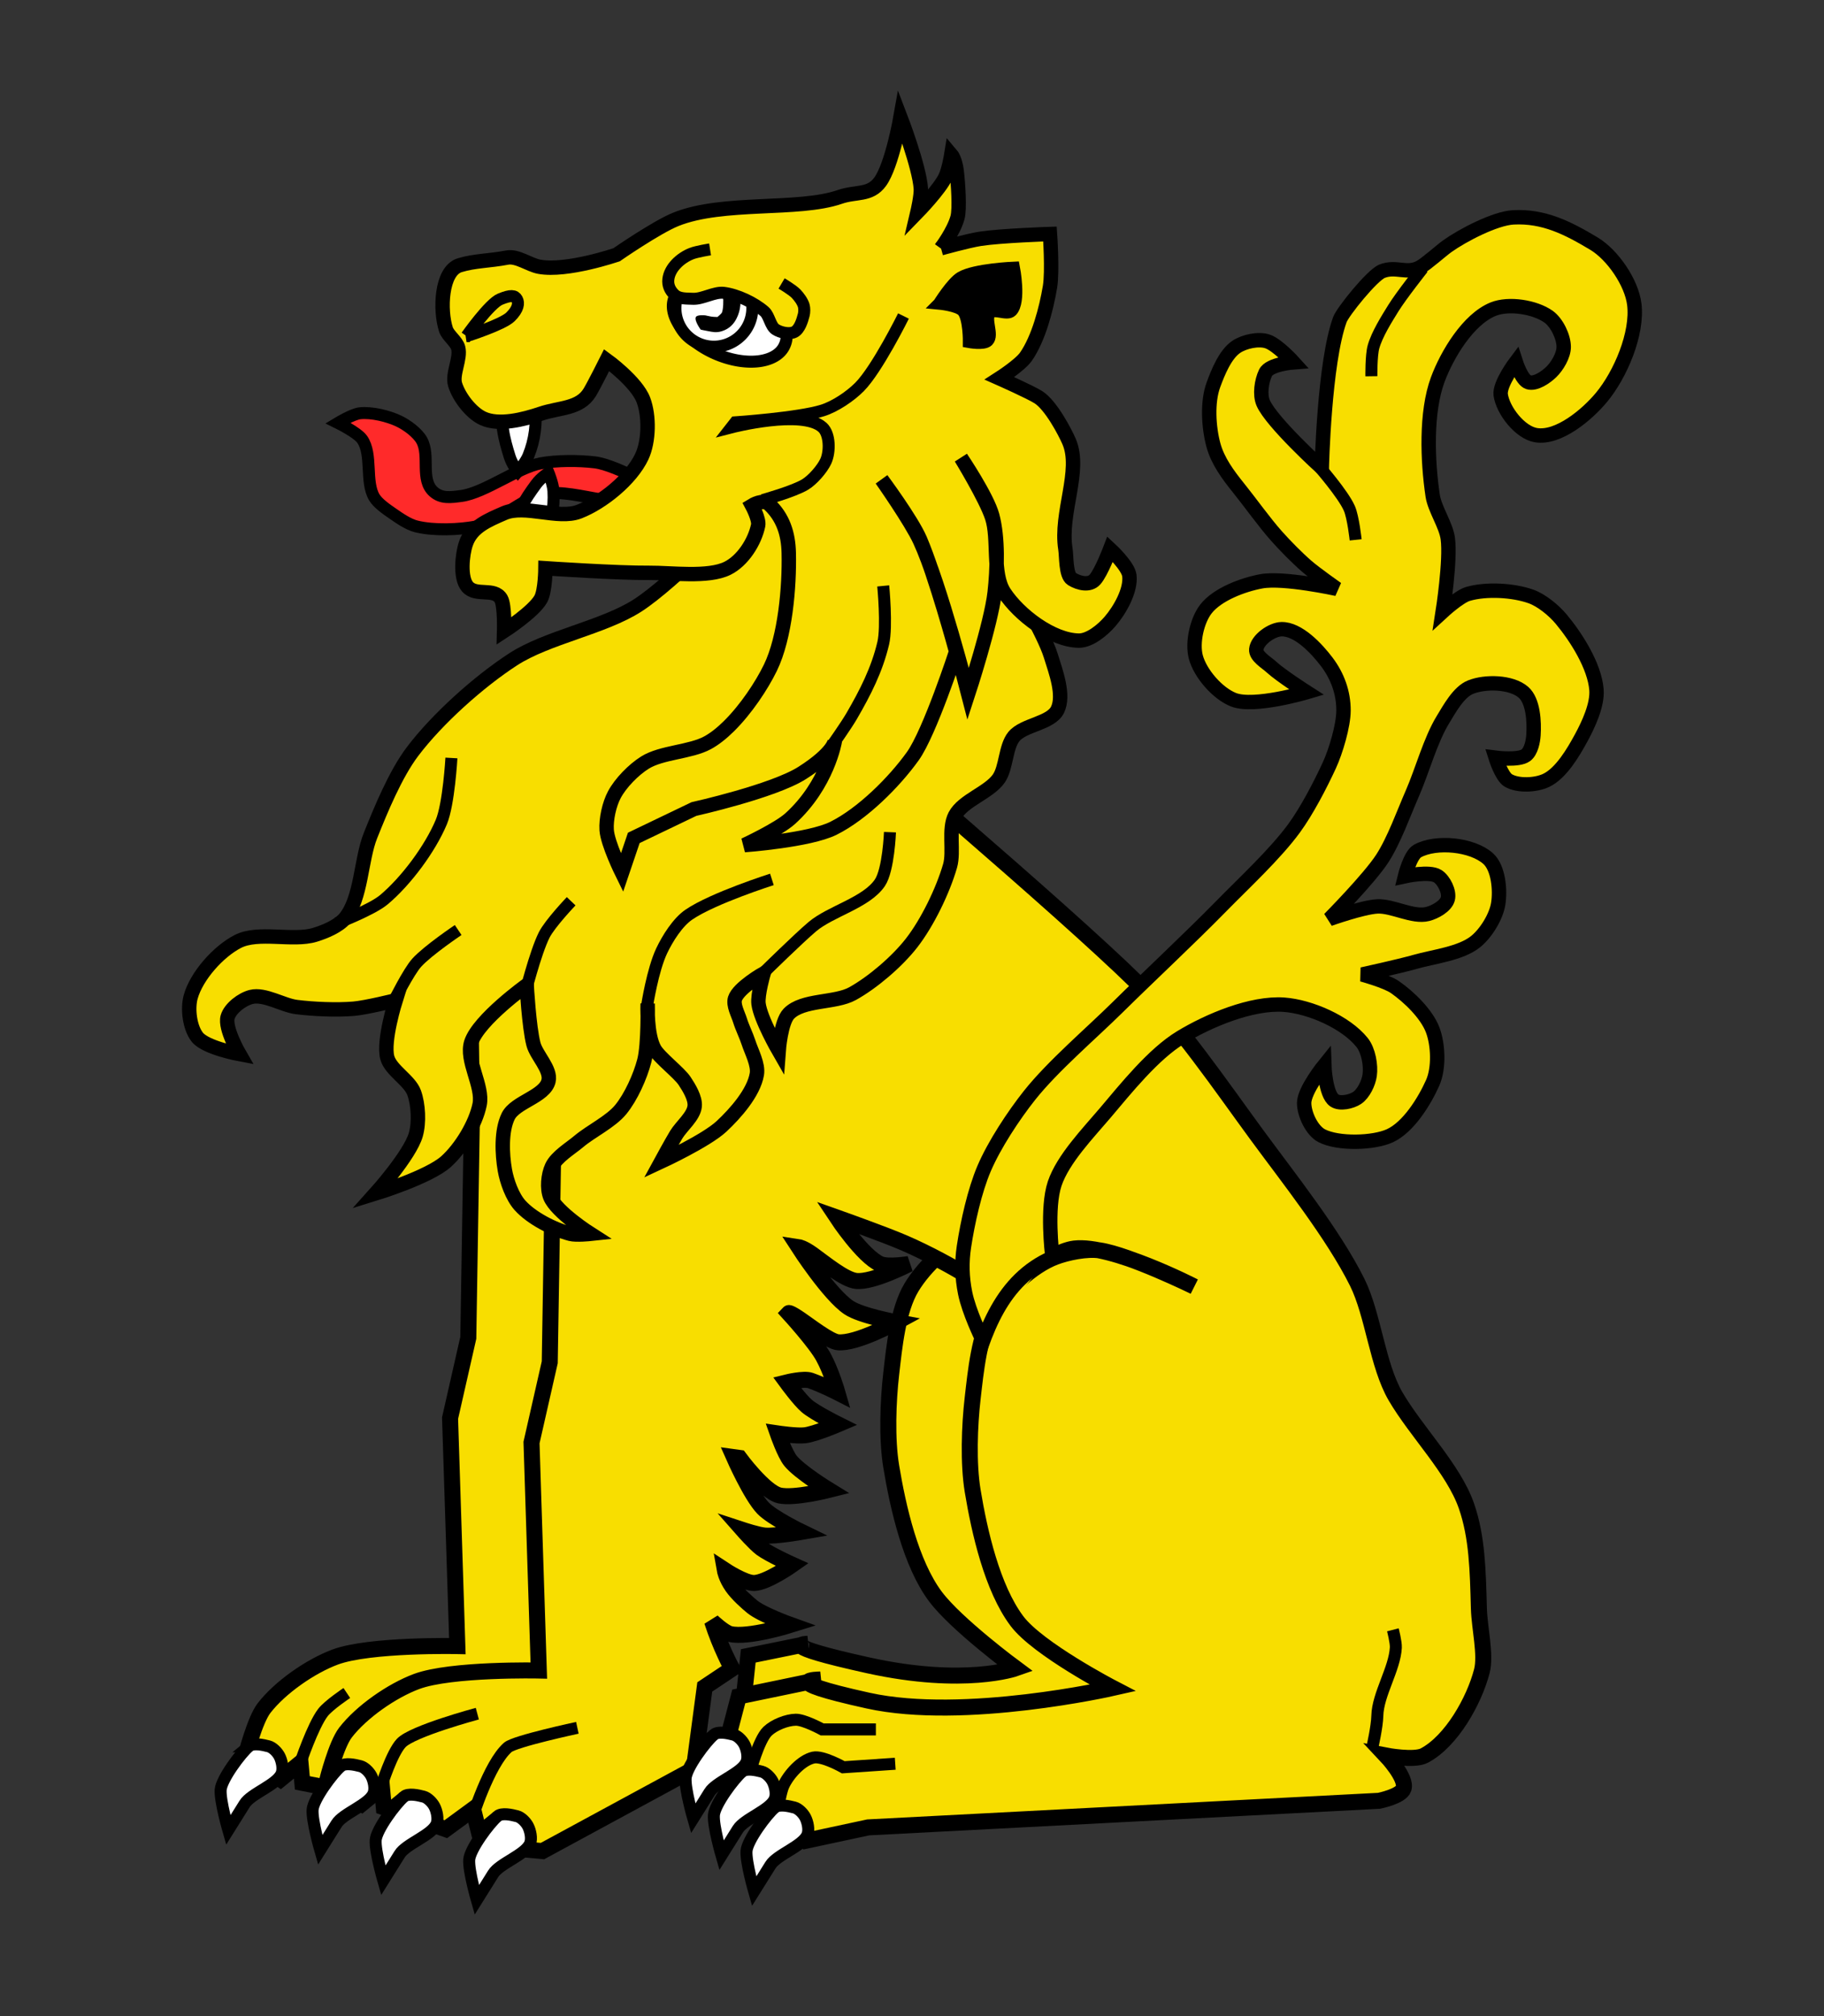 <?xml version="1.0" encoding="UTF-8" standalone="no"?>
<svg xmlns="http://www.w3.org/2000/svg" xmlns:svg="http://www.w3.org/2000/svg" width="380" height="420" version="1.0">
  <rect width="100%" height="100%" fill="#333333" stroke="none"/>
  <defs/>
  <g/>
  <g style="opacity:1">
    <g transform="translate(-42.387 -14.975)">
      <g>
        <path d="M204.297 170.519s42.361 28.714 57.93 44.01c8.633 8.482 17.814 21.926 24.97 31.687 6.61 9.017 16 20.794 20.975 30.807 3.346 6.736 4.2 17.268 7.99 23.765 4.293 7.358 12.09 15.11 14.76 22.812 2.25 6.488 2.38 13.387 2.598 21.362.111 4.062 1.494 9.652.621 13.04-1.595 6.187-6.338 14.617-11.986 17.604-2.119 1.121-7.99 0-7.99 0l-.999 4.401-101.115 5.933-15.073-13.716 1.299-12.291 12.35-2.52s-7.29.098 12.686 4.499c19.976 4.401 30.667.613 30.667.613s-12.304-9.091-16.689-14.922c-5.165-6.869-7.828-18.64-9.231-27.119-.949-5.731-.667-13.594 0-19.364.635-5.489 1.366-13.192 4.204-17.933 2.667-4.455 8.127-9.608 12.984-11.443 2.523-.953 6.598-1.779 9.265-1.377 6.201.935 19.7 7.539 19.7 7.539s-17.166-8.853-24.97-7.922c-5.566.664-11.961 6.419-11.961 6.419s-15.855-12.275-26.272-16.795c-4.114-1.785-18.003-2.018-18.003-2.018s5.356 8.098 8.989 9.682c1.648.719 5.993 0 5.993 0s-7.547 3.903-10.987 3.521c-2.412-.268-6.451-3.609-9.093-5.519-1.897-1.372-2.892-1.522-2.892-1.522s6.369 9.87 10.454 12.595c2.579 1.721 9.879 3.04 9.879 3.04s-8.321 4.572-12.158 4.179c-1.709-.175-5.766-3.332-7.833-4.749-2.239-1.534-2.425-1.33-2.425-1.33s5.544 6.058 7.219 9.119c1.679 3.067 2.925 7.395 2.925 7.395s-3.075-1.57-5.584-2.455c-1.401-.494-4.939.38-4.939.38s2.695 3.689 4.179 4.939c1.719 1.448 6.459 3.799 6.459 3.799-10.712-29.459-11.938-17.917-6.839 2.28.419 1.661-5.699-.38-5.699-.38s1.476 4.23 2.66 5.699c1.888 2.343 7.979 6.079 7.979 6.079s-7.239 1.828-10.258 1.14c-3.145-.716-8.369-7.823-8.369-7.823l-1.13-.155s3.526 7.994 6.079 10.638c1.955 2.025 7.979 4.939 7.979 4.939s-5.314.926-7.599.76c-1.406-.102-4.559-1.14-4.559-1.14s2.503 2.842 3.799 3.799c1.764 1.303 6.459 3.42 6.459 3.42s-5.328 3.757-7.979 3.799c-1.99.032-6.079-2.66-6.079-2.66s.274 1.573 1.564 3.417c1.092 1.562 3.124 3.354 4.136 4.181 2.052 1.679 7.979 3.799 7.979 3.799s-8.834 2.768-12.538 1.9c-1.355-.317-3.799-2.66-3.799-2.66 1.726 5.422 4.179 9.879 4.179 9.879l-5.699 3.799 4.508 23.037-29.723 12.113-12.538-1.14-3.712-2.615-10.457 1.234-8.16-1.614-.38-4.179-4.179 3.419-7.219-4.939s1.859-7.366 3.799-9.879c3.345-4.331 9.689-8.731 14.818-10.638 7.187-2.672 25.456-2.28 25.456-2.28l-1.52-47.493 3.799-16.718.76-46.733-.76-54.712 64.349-21.717z" style="fill:#f8de00;fill-opacity:1;fill-rule:evenodd;stroke:#000000;stroke-width:3.335;stroke-linecap:butt;stroke-linejoin:miter;stroke-miterlimit:4;stroke-dasharray:none;stroke-opacity:1"/>
        <path d="M218.721 166.276s44.907 38.048 60.475 53.343c8.633 8.482 17.814 21.926 24.97 31.687 6.61 9.017 16 20.794 20.975 30.807 3.346 6.736 4.2 17.268 7.99 23.765 4.293 7.358 12.09 15.11 14.76 22.812 2.25 6.488 2.38 13.387 2.598 21.362.111 4.062 1.494 9.652.621 13.04-1.595 6.187-6.338 14.617-11.986 17.604-2.119 1.121-7.99 0-7.99 0s4.374 4.638 3.666 6.863c-.521 1.637-5.121 2.561-5.121 2.561l-106.414 5.54-12.919 2.768-17.045-18.611 2.996-11.443 16.979-3.521s-9.988 0 9.988 4.401c19.976 4.401 50.938-2.641 50.938-2.641s-15.558-8.09-19.943-13.921c-5.165-6.869-7.828-18.64-9.231-27.119-.949-5.731-.667-13.594 0-19.364.635-5.489 1.366-13.192 4.204-17.933 2.667-4.455 8.127-9.608 12.984-11.443 2.523-.953 6.598-1.779 9.265-1.377 6.201.935 19.7 7.539 19.7 7.539s-17.166-8.853-24.97-7.922c-5.566.664-15.981 9.682-15.981 9.682s-9.067-6.336-19.484-10.856c-4.114-1.785-13.983-5.281-13.983-5.281s5.356 8.098 8.989 9.682c1.648.719 5.993 0 5.993 0s-7.547 3.903-10.987 3.521c-2.412-.268-6.451-3.609-9.093-5.519-1.897-1.372-2.892-1.522-2.892-1.522s6.369 9.87 10.454 12.595c2.579 1.721 9.879 3.04 9.879 3.04s-8.321 4.572-12.158 4.179c-1.709-.175-5.766-3.332-7.833-4.749-2.239-1.534-2.425-1.33-2.425-1.33s5.544 6.058 7.219 9.119c1.679 3.067 2.925 7.395 2.925 7.395s-3.075-1.57-5.584-2.455c-1.401-.494-4.939.38-4.939.38s2.695 3.689 4.179 4.939c1.719 1.448 6.459 3.799 6.459 3.799s-4.694 2.004-6.839 2.28c-1.7.218-5.699-.38-5.699-.38s1.476 4.23 2.66 5.699c1.888 2.343 7.979 6.079 7.979 6.079s-7.239 1.828-10.258 1.14c-3.145-.716-8.369-7.823-8.369-7.823l-1.13-.155s3.526 7.994 6.079 10.638c1.955 2.025 7.979 4.939 7.979 4.939s-5.314.926-7.599.76c-1.406-.102-4.559-1.14-4.559-1.14s2.503 2.842 3.799 3.799c1.764 1.303 6.459 3.42 6.459 3.42s-5.328 3.757-7.979 3.799c-1.99.032-6.079-2.66-6.079-2.66s.274 1.573 1.564 3.417c1.092 1.562 3.124 3.354 4.136 4.181 2.052 1.679 7.979 3.799 7.979 3.799s-8.834 2.768-12.538 1.9c-1.355-.317-3.799-2.66-3.799-2.66 1.726 5.422 4.179 9.879 4.179 9.879l-5.699 3.799-2.28 17.097-31.535 17.097-12.538-1.14-1.9-7.599-5.699 4.179-12.918-4.559-.38-4.179-4.179 3.419-7.219-4.939s1.859-7.366 3.799-9.879c3.345-4.331 9.689-8.731 14.818-10.638 7.187-2.672 25.456-2.28 25.456-2.28l-1.52-47.493 3.799-16.718.76-46.733-3.305-64.045 64.349-21.717z" style="opacity:1;fill:#f8de00;fill-opacity:1;fill-rule:evenodd;stroke:#000000;stroke-width:3.335;stroke-linecap:butt;stroke-linejoin:miter;stroke-miterlimit:4;stroke-dasharray:none;stroke-opacity:1"/>
      </g>
      <path d="m228.895 382.401-10.821.734s-4.318-2.449-6.236-2.018c-2.507.563-5.168 3.533-6.236 5.869-.549 1.202-1.1 4.585-1.1 4.585" style="fill:none;fill-rule:evenodd;stroke:#000000;stroke-width:2.5;stroke-linecap:butt;stroke-linejoin:miter;stroke-miterlimit:4;stroke-dasharray:none;stroke-opacity:1"/>
      <path d="M198.633 384.235s1.778-6.821 3.668-8.62c1.377-1.31 3.969-2.352 5.869-2.384 1.758-.03 5.502 2.018 5.502 2.018h11.188" style="fill:none;fill-rule:evenodd;stroke:#000000;stroke-width:2.5;stroke-linecap:butt;stroke-linejoin:miter;stroke-miterlimit:4;stroke-dasharray:none;stroke-opacity:1"/>
      <path d="M104.898 382.391s2.633-7.869 4.758-10.648c1.173-1.535 4.984-4.078 4.984-4.078" style="fill:none;fill-rule:evenodd;stroke:#000000;stroke-width:2.5;stroke-linecap:butt;stroke-linejoin:miter;stroke-miterlimit:4;stroke-dasharray:none;stroke-opacity:1"/>
      <path d="M121.89 386.922s2.084-6.704 4.078-8.836c2.327-2.488 15.859-6.117 15.859-6.117" style="fill:none;fill-rule:evenodd;stroke:#000000;stroke-width:2.5;stroke-linecap:butt;stroke-linejoin:miter;stroke-miterlimit:4;stroke-dasharray:none;stroke-opacity:1"/>
      <path d="M140.695 393.945s3.516-11.481 7.477-14.953c1.463-1.283 14.5-4.078 14.5-4.078" style="fill:none;fill-rule:evenodd;stroke:#000000;stroke-width:2.5;stroke-linecap:butt;stroke-linejoin:miter;stroke-miterlimit:4;stroke-dasharray:none;stroke-opacity:1"/>
      <path d="M94.25 378.766c.911-.761 2.928-.295 4.078 0.0.886.227 1.842 1.228 2.266 2.039.507.972.857 2.606.453 3.625-.943 2.378-6.368 4.161-7.703 6.344-.654 1.069-3.398 5.437-3.398 5.437s-1.752-6.064-1.586-8.383c.158-2.217 4.186-7.637 5.891-9.062z" style="fill:#ffffff;fill-rule:evenodd;stroke:#000000;stroke-width:2.5;stroke-linecap:butt;stroke-linejoin:miter;stroke-miterlimit:4;stroke-dasharray:none;stroke-opacity:1"/>
      <path d="M146.029 393.331c.911-.761 2.928-.295 4.078 0.0.886.227 1.842 1.228 2.266 2.039.507.972.857 2.606.453 3.625-.943 2.378-6.368 4.161-7.703 6.344-.654 1.069-3.398 5.437-3.398 5.437s-1.752-6.064-1.586-8.383c.158-2.217 4.186-7.637 5.891-9.062z" style="opacity:1;fill:#ffffff;fill-rule:evenodd;stroke:#000000;stroke-width:2.5;stroke-linecap:butt;stroke-linejoin:miter;stroke-miterlimit:4;stroke-dasharray:none;stroke-opacity:1"/>
      <path d="M126.545 389.253c.911-.761 2.928-.295 4.078 0.0.886.227 1.842 1.228 2.266 2.039.507.972.857 2.606.453 3.625-.943 2.378-6.368 4.161-7.703 6.344-.654 1.069-3.398 5.437-3.398 5.437s-1.752-6.064-1.586-8.383c.158-2.217 4.186-7.637 5.891-9.062z" style="opacity:1;fill:#ffffff;fill-rule:evenodd;stroke:#000000;stroke-width:2.5;stroke-linecap:butt;stroke-linejoin:miter;stroke-miterlimit:4;stroke-dasharray:none;stroke-opacity:1"/>
      <path d="M113.404 382.909c.911-.761 2.928-.295 4.078 0.0.886.227 1.842 1.228 2.266 2.039.507.972.857 2.606.453 3.625-.943 2.378-6.368 4.161-7.703 6.344-.654 1.069-3.398 5.437-3.398 5.437s-1.752-6.064-1.586-8.383c.158-2.217 4.186-7.637 5.891-9.062z" style="opacity:1;fill:#ffffff;fill-rule:evenodd;stroke:#000000;stroke-width:2.5;stroke-linecap:butt;stroke-linejoin:miter;stroke-miterlimit:4;stroke-dasharray:none;stroke-opacity:1"/>
      <path d="M191.115 376.339c.911-.761 2.928-.295 4.078 0.0.886.227 1.842 1.228 2.266 2.039.507.972.857 2.606.453 3.625-.943 2.378-6.368 4.161-7.703 6.344-.654 1.069-3.398 5.437-3.398 5.437s-1.752-6.064-1.586-8.383c.158-2.217 4.186-7.637 5.891-9.062z" style="opacity:1;fill:#ffffff;fill-rule:evenodd;stroke:#000000;stroke-width:2.5;stroke-linecap:butt;stroke-linejoin:miter;stroke-miterlimit:4;stroke-dasharray:none;stroke-opacity:1"/>
      <path d="M197.006 384.042c.911-.761 2.928-.295 4.078 0.0.886.227 1.842 1.228 2.266 2.039.507.972.857 2.606.453 3.625-.943 2.378-6.368 4.161-7.703 6.344-.654 1.069-3.398 5.437-3.398 5.437s-1.752-6.064-1.586-8.383c.158-2.217 4.186-7.637 5.891-9.062z" style="opacity:1;fill:#ffffff;fill-rule:evenodd;stroke:#000000;stroke-width:2.5;stroke-linecap:butt;stroke-linejoin:miter;stroke-miterlimit:4;stroke-dasharray:none;stroke-opacity:1"/>
      <path d="M203.802 391.519c.911-.761 2.928-.295 4.078 0.0.886.227 1.842 1.228 2.266 2.039.507.972.857 2.606.453 3.625-.943 2.378-6.368 4.161-7.703 6.344-.654 1.069-3.398 5.437-3.398 5.437s-1.752-6.064-1.586-8.383c.158-2.217 4.186-7.637 5.891-9.062z" style="opacity:1;fill:#ffffff;fill-rule:evenodd;stroke:#000000;stroke-width:2.5;stroke-linecap:butt;stroke-linejoin:miter;stroke-miterlimit:4;stroke-dasharray:none;stroke-opacity:1"/>
      <path d="M328.289 379.018s.993-4.317 1.044-6.638c.098-4.407 3.632-9.776 3.853-14.178.056-1.123-.616-3.699-.616-3.699" style="fill:none;fill-rule:evenodd;stroke:#000000;stroke-width:2.5;stroke-linecap:butt;stroke-linejoin:miter;stroke-miterlimit:4;stroke-dasharray:none;stroke-opacity:1"/>
    </g>
    <g transform="translate(-452.266 10.326)">
      <path d="M671.464 251.014s-1.185-9.684.525-14.761c1.73-5.136 6.997-10.565 10.5-14.7 4.319-5.099 10.04-12.279 15.75-15.75 5.789-3.519 14.768-7.311 21.525-6.825 5.41.389 12.892 3.635 16.275 7.875 1.311 1.642 1.869 4.744 1.575 6.825-.227 1.606-1.275 3.827-2.625 4.725-1.187.79-3.541 1.32-4.725.525-1.904-1.278-2.1-7.35-2.1-7.35s-4.205 5.197-4.2 7.875c.005 2.325 1.608 5.759 3.675 6.825 3.385 1.746 10.71 1.583 14.175 0 3.855-1.761 7.201-7.154 8.925-11.025 1.346-3.021 1.17-7.931 0-11.025-1.263-3.34-4.943-6.887-7.875-8.925-1.801-1.252-6.825-2.625-6.825-2.625s7.755-1.693 11.025-2.625c3.832-1.092 9.492-1.707 12.6-4.2 2.149-1.724 4.284-5.155 4.725-7.875.465-2.867.065-7.514-2.1-9.45-3.307-2.956-10.808-3.702-14.7-1.575-1.545.845-2.625 5.25-2.625 5.25s5.108-1.116 6.825 0c1.301.845 2.491 3.224 2.1 4.725-.397 1.524-2.673 2.764-4.2 3.15-3.088.78-7.319-1.748-10.5-1.575-3.09.168-9.975 2.625-9.975 2.625s8.291-8.386 11.025-12.6c2.455-3.783 4.492-9.518 6.3-13.65 1.981-4.529 3.728-11.004 6.3-15.225 1.396-2.29 3.291-5.813 5.775-6.825 3.077-1.253 8.521-1.134 11.025 1.05 2.073 1.808 2.275 6.18 2.1 8.925-.086 1.343-.502 3.388-1.575 4.2-1.513 1.144-6.3.525-6.3.525s1.227 3.903 2.625 4.725c2.036 1.198 5.738 1.008 7.875 0 3.137-1.48 5.695-5.877 7.35-8.925 1.497-2.758 3.397-6.846 3.15-9.975-.389-4.915-4.191-10.914-7.35-14.7-1.514-1.814-4.074-3.933-6.3-4.725-3.713-1.321-9.344-1.634-13.125-.525-1.845.541-5.25 3.675-5.25 3.675s1.667-10.688 1.05-15.225c-.383-2.813-2.731-6.117-3.15-8.925-1.069-7.173-1.469-17.349 1.05-24.15 1.948-5.259 6.351-12.595 11.55-14.7 3.241-1.312 8.706-.461 11.55 1.575 1.718 1.23 3.15 4.187 3.15 6.3 0 1.761-1.352 4.033-2.625 5.25-1.121 1.072-3.242 2.554-4.725 2.1-1.421-.435-2.625-4.2-2.625-4.2s-3.472 4.593-3.15 6.825c.478 3.314 4.047 7.852 7.35 8.4 4.664.773 10.631-4.237 13.65-7.875 3.944-4.753 7.595-13.296 6.825-19.425-.567-4.507-4.506-10.259-8.4-12.6-5.426-3.262-10.46-5.808-16.783-5.473-3.856.204-10.614 3.757-13.758 5.998-1.252.893-4.339 3.657-5.683 4.403-2.754 1.53-5.003-.351-7.926.826-2.066.832-8.186 8.415-8.796 10.104-3.268 9.04-3.753 30.866-3.753 30.866s-10.45-9.503-12.202-13.516c-.766-1.756-.348-4.572.479-6.3.865-1.806 5.817-2.18 5.817-2.18s-3.241-3.584-5.358-4.337c-1.889-.672-4.932 0-6.586 1.133-2.273 1.556-3.773 5.289-4.725 7.875-1.324 3.596-1.007 8.832-.015 12.534.898 3.35 3.088 6.291 5.265 8.991 2.393 2.968 5.341 7.126 7.875 9.975 1.776 1.997 4.281 4.549 6.3 6.3 1.785 1.548 6.3 4.725 6.3 4.725s-11.08-2.434-15.75-1.575c-3.81.701-9.183 2.708-11.55 5.775-1.868 2.421-2.879 7.018-2.1 9.975.91 3.453 4.549 7.626 7.875 8.925 4.277 1.671 15.225-1.575 15.225-1.575s-5.351-3.42-7.35-5.25c-1.071-.98-3.286-2.229-3.15-3.675.189-2.008 3.234-4.15 5.25-4.2 3.496-.086 7.342 4.035 9.45 6.825 2.223 2.942 3.481 6.41 3.473 10.097-.007 3.189-1.614 8.531-2.948 11.428-1.888 4.099-4.687 9.482-7.35 13.125-3.946 5.397-10.547 11.498-15.225 16.275-6.312 6.446-15.106 14.66-21.525 21-5.546 5.478-13.531 12.266-18.375 18.375-3.34 4.212-7.337 10.282-9.45 15.225-1.982 4.636-3.446 11.289-4.2 16.275-.495 3.274-.408 6.428.247 9.673.795 3.936 3.458 9.372 3.458 9.372" style="fill:#f8de00;fill-opacity:1;fill-rule:evenodd;stroke:#000000;stroke-width:3;stroke-linecap:butt;stroke-linejoin:miter;stroke-miterlimit:4;stroke-dasharray:none;stroke-opacity:1"/>
      <path d="M748.677 45.552s-4.488 5.672-6.117 8.302c-1.436 2.317-3.416 5.458-4.151 8.083-.496 1.772-.437 6.117-.437 6.117" style="fill:none;fill-rule:evenodd;stroke:#000000;stroke-width:2.5;stroke-linecap:butt;stroke-linejoin:miter;stroke-miterlimit:4;stroke-dasharray:none;stroke-opacity:1"/>
      <path d="M727.049 86.842s5.038 5.772 6.335 8.739c.804 1.837 1.311 6.554 1.311 6.554" style="fill:none;fill-rule:evenodd;stroke:#000000;stroke-width:2.5;stroke-linecap:butt;stroke-linejoin:miter;stroke-miterlimit:4;stroke-dasharray:none;stroke-opacity:1"/>
    </g>
    <g transform="translate(180.504 .113)">
      <g transform="translate(-176.768 -4.242)">
        <path d="M134.433 106.738s-9.547-5.723-14.256-6.292c-3.346-.404-7.951-.407-11.256.201-4.747.874-11.721 6.154-16.516 6.796-2.257.302-4.146.578-5.77-.831-2.905-2.52-.712-7.533-2.51-10.751-.879-1.574-3.063-3.199-4.824-4.028-2.18-1.026-5.583-1.87-8.04-1.611-1.53.161-4.594 2.014-4.594 2.014s4.057 1.989 5.054 3.424c2.187 3.148.573 8.821 2.527 12.085.77 1.286 2.606 2.522 3.905 3.424 1.334.927 3.187 2.21 4.824 2.618 3.646.909 8.931.71 12.634 0 4.519-.866 9.494-5.905 14.013-6.771 3.434-.658 8.256.587 11.715 1.132 2.532.399 8.04 2.618 8.04 2.618l5.054-4.028z" style="fill:#ff2a2a;fill-opacity:1;fill-rule:evenodd;stroke:#000000;stroke-width:2.5;stroke-linecap:butt;stroke-linejoin:miter;stroke-miterlimit:4;stroke-dasharray:none;stroke-opacity:1"/>
        <path d="M101.329 87.929c.452-1.46.868-.979 2.309-1.489 1.451-.514 1.424-.79 2.578.229 1.047.923 1.337.573 1.502 1.959.424 3.575-.022 7.16-1.39 10.49-.581 1.414-2.172 3.239-2.172 3.239s-1.166-1.378-1.702-3.074c-1.133-3.584-2.237-7.763-1.125-11.354z" style="fill:#ffffff;fill-rule:evenodd;stroke:#000000;stroke-width:2.5;stroke-linecap:butt;stroke-linejoin:miter;stroke-miterlimit:4;stroke-dasharray:none;stroke-opacity:1"/>
        <path d="M103.228 115.386c-.042 1.528.506 1.206 1.707 2.153 1.209.954 1.093 1.206 2.515.614 1.288-.537 1.451-.112 2.052-1.371 1.552-3.248 2.284-6.786 2.061-10.379-.095-1.526-1.013-3.766-1.013-3.766s-1.547.929-2.601 2.362c-2.227 3.029-4.617 6.629-4.72 10.387z" style="opacity:1;fill:#ffffff;fill-rule:evenodd;stroke:#000000;stroke-width:2.5;stroke-linecap:butt;stroke-linejoin:miter;stroke-miterlimit:4;stroke-dasharray:none;stroke-opacity:1"/>
        <g style="opacity:1" transform="translate(-537.301 8.114)">
          <path d="M688.439 102.204s-14.548 15.122-22.05 19.95c-7.119 4.581-18.796 6.596-25.9 11.2-7.172 4.648-15.853 12.427-21 19.25-3.535 4.686-6.571 12.05-8.75 17.5-1.998 4.996-1.865 12.967-5.25 17.15-1.36 1.681-4.232 2.867-6.3 3.5-4.636 1.418-11.793-.826-16.1 1.4-4.037 2.086-8.591 7.169-9.8 11.55-.68 2.463-.202 6.41 1.4 8.4 1.773 2.202 8.75 3.5 8.75 3.5s-3.113-5.368-2.45-7.7c.53-1.862 3.022-3.73 4.9-4.2 2.817-.704 6.568 1.741 9.45 2.1 3.544.442 8.341.65 11.9.35 2.667-.225 8.75-1.75 8.75-1.75s-2.652 8.406-1.75 11.9c.693 2.684 4.661 4.742 5.6 7.35.89 2.472 1.077 6.226.35 8.75-1.234 4.282-8.4 12.25-8.4 12.25s11.099-3.415 14.7-6.65c3.081-2.768 6.182-7.84 7-11.9.774-3.843-2.976-9.226-1.75-12.95 1.556-4.725 11.55-11.9 11.55-11.9s.481 8.667 1.4 12.25c.62 2.418 3.723 5.271 3.15 7.7-.769 3.259-6.922 4.345-8.4 7.35-1.486 3.021-1.274 7.883-.7 11.2.409 2.364 1.55 5.562 3.15 7.35 2.415 2.698 6.999 5.027 10.5 5.95 1.218.321 4.2 0 4.2 0s-7.111-4.534-8.4-7.7c-.714-1.753-.45-4.585.35-6.3.974-2.087 3.841-3.764 5.6-5.25 2.518-2.128 6.663-4.097 8.75-6.65 2.14-2.618 4.049-6.877 4.9-10.15.899-3.461.7-11.9.7-11.9s-.273 6.447 1.434 9.461c1.024 1.809 5.122 4.903 6.266 6.639.934 1.416 2.264 3.562 2.1 5.25-.206 2.116-2.751 4.13-3.85 5.95-.997 1.65-3.15 5.6-3.15 5.6s9.403-4.361 12.6-7.35c2.872-2.685 6.688-6.974 7.35-10.85.347-2.033-1.116-4.687-1.75-6.65-.449-1.392-1.322-3.151-1.75-4.55-.41-1.34-1.478-3.216-1.05-4.55.727-2.267 5.95-5.25 5.95-5.25s-1.279 4.398-1.05 6.3c.383 3.176 4.2 9.8 4.2 9.8s.441-5.974 2.1-7.7c2.899-3.017 9.642-2.167 13.3-4.2 4.231-2.351 9.271-6.685 12.25-10.5 3.323-4.256 6.549-10.913 8.05-16.1.88-3.041-.423-7.698 1.05-10.5 1.664-3.165 7.06-4.763 9.1-7.7 1.591-2.291 1.391-6.585 3.15-8.75 2.021-2.488 7.713-2.71 9.1-5.6 1.465-3.053-.404-7.964-1.4-11.2-1.492-4.847-7.7-15.05-7.7-15.05l-1.75-22.75-11.55-13.65-49.349 13.65 6.3 7.35z" style="opacity:1;fill:#f8de00;fill-opacity:1;fill-rule:evenodd;stroke:#000000;stroke-width:3;stroke-linecap:butt;stroke-linejoin:miter;stroke-miterlimit:4;stroke-dasharray:none;stroke-opacity:1"/>
          <path d="M729.603 47.735s2.645-3.466 3.444-6.413c.487-1.796.136-7.064-.175-9.68-.292-2.451-1.118-3.417-1.118-3.417s-.485 2.997-1.174 4.544c-1.159 2.602-5.882 7.452-5.882 7.452s.808-3.446.706-4.94c-.315-4.613-4.234-14.819-4.234-14.819s-1.755 9.995-4.234 13.407c-2.14 2.947-4.981 1.981-8.423 3.173-8.611 2.982-24.292.71-34.124 4.657-4.05 1.626-12.364 7.384-12.364 7.384s-10.348 3.551-16.105 2.504c-2.115-.385-4.584-2.315-6.695-1.913-3.742.713-6.754.638-9.883 1.594-3.938 1.203-4.154 9.479-2.869 13.39.43 1.311 2.206 2.49 2.551 3.826.575 2.23-1.321 5.452-.638 7.652.807 2.596 3.282 5.85 5.739 7.014 3.371 1.597 8.582.24 12.115-.956 3.878-1.313 8.075-.966 10.202-4.463.858-1.411 3.507-6.695 3.507-6.695s6.212 4.493 7.652 8.289c1.255 3.31 1.185 8.591-.319 11.796-2.216 4.725-8.207 9.588-13.071 11.477-4.37 1.697-11.327-1.558-15.622.319-3.409 1.49-6.786 2.849-7.97 6.376-.766 2.283-1.244 7.094.319 8.927 1.807 2.12 5.621.139 7.014 2.551.789 1.366.638 6.695.638 6.695s6.188-4.019 7.652-6.695c.928-1.697.956-6.376.956-6.376s15.17 1.02 21.679.956c4.504-.044 12.229 1.055 16.26-.956 3.156-1.575 5.658-5.474 6.376-8.927.265-1.274-1.275-4.145-1.275-4.145s2.317-1.427 3.507-.319c2.947 2.744 4.055 6.176 4.145 10.202.157 7.079-.73 17.544-3.826 23.911-1.816 3.735-5.067 8.642-8.636 12.172-1.451 1.434-2.954 2.641-4.435 3.45-3.611 1.972-9.583 1.965-13.071 4.145-2.352 1.47-5.077 4.245-6.376 6.695-1.055 1.989-1.739 5.086-1.594 7.333.183 2.838 3.188 8.927 3.188 8.927l2.464-7.271 12.53-6.014s16.538-3.687 22.554-7.518c6.639-4.228 6.798-6.629 6.798-6.629s-1.48 9.065-9.304 16.152c-2.447 2.216-9.523 5.513-9.523 5.513s13.477-.983 18.545-3.508c6.002-2.991 12.64-9.581 16.54-15.036 3.525-4.931 9.013-21.774 9.013-21.774s-4.277-15.793-7.509-23.335c-1.758-4.102-8.019-12.53-8.019-12.53s6.108 8.679 8.003 12.789c4.199 9.104 10.04 31.874 10.04 31.874s4.781-14.603 5.513-21.106c.539-4.784.754-11.391-.501-16.039-1.07-3.962-6.516-12.029-6.516-12.029s5.137 8.412 6.46 12.389c1.505 4.522-.05 11.692 2.561 15.678 3.039 4.64 9.991 9.965 15.537 10.024 2.295.024 5.022-2.267 6.516-4.01 2.018-2.353 4.366-6.444 4.01-9.523-.235-2.032-4.01-5.513-4.01-5.513s-1.847 4.86-3.164 6.336c-1.141 1.279-3.334.784-4.793-.118-1.304-.806-1.121-4.759-1.363-6.273-1.194-7.477 3.385-16.286.776-22.358-.888-2.068-3.801-7.581-6.38-9.232-1.687-1.08-8.132-3.94-8.132-3.94s4.292-2.757 5.513-4.511c2.637-3.784 4.25-9.986 5.012-14.535.547-3.262 0-11.027 0-11.027s-10.215.338-14.535 1.002c-2.492.383-8.171 1.967-8.171 1.967z" style="opacity:1;fill:#f8de00;fill-opacity:1;fill-rule:evenodd;stroke:#000000;stroke-width:3;stroke-linecap:butt;stroke-linejoin:miter;stroke-miterlimit:4;stroke-dasharray:none;stroke-opacity:1"/>
          <g style="opacity:1" transform="translate(149.024 7.198)">
            <path d="M149.345 142.898a12.505 7.361 0 1 1-25.009 0 12.505 7.361 0 1 1 25.009 0z" style="fill:#ffffff;fill-opacity:1;fill-rule:evenodd;stroke:#000000;stroke-width:2.5;stroke-linecap:butt;stroke-linejoin:miter;marker:none;marker-start:none;marker-mid:none;marker-end:none;stroke-miterlimit:4;stroke-dasharray:none;stroke-dashoffset:0;stroke-opacity:1;visibility:visible;display:inline;overflow:visible;enable-background:accumulate" transform="scale(-1 1) rotate(-23.67 -407.929 1706.108)"/>
            <path d="M149.954 141.355a8.007 8.007 0 1 1-16.015 0 8.007 8.007 0 1 1 16.015 0z" style="fill:#ffffff;fill-opacity:1;fill-rule:evenodd;stroke:#000000;stroke-width:2.5;stroke-linecap:butt;stroke-linejoin:miter;marker:none;marker-start:none;marker-mid:none;marker-end:none;stroke-miterlimit:4;stroke-dasharray:none;stroke-dashoffset:0;stroke-opacity:1;visibility:visible;display:inline;overflow:visible;enable-background:accumulate" transform="translate(391.318 -88.326)"/>
            <path d="M533.923 46.14c-.604-.002-1.145.092-1.688.156-1.085.128-2 .312-2 .312l.781 3.406s.746-.147 1.625-.25 1.981.044 1.812-.031c-.076-.034.632.759.688.938.177.572.074 2.707-.213 3.286-.1.203-.918.921-.969.938.26-.085-.604-.01-1.25-.125-.646-.115-1.188-.25-1.188-.25s-1.771-.211-2.022.368c-.333.767 1.016 2.596 1.016 2.596s.697.164 1.531.312 1.686.41 2.938 0c1.492-.489 2.411-1.436 3.031-2.688.832-1.68 1.036-3.632.469-5.469-.403-1.305-1.102-2.423-2.594-3.094-.707-.318-1.365-.405-1.969-.406z" style="fill:#000000;fill-opacity:1;fill-rule:evenodd;stroke:none;stroke-width:3.5;stroke-linecap:butt;stroke-linejoin:miter;stroke-miterlimit:4;stroke-dasharray:none;stroke-opacity:1"/>
            <path d="M532.472 40.772s-2.762.431-3.902.887c-2.24.896-4.5 2.926-4.789 5.321-.151 1.252.334 2.317 1.242 3.193.977.942 2.547.826 3.902.887 1.985.09 4.448-1.473 6.385-1.242 2.79.333 6.407 2.043 8.514 3.902.985.87 1.204 3.009 2.306 3.725.991.644 2.847 1.063 3.902.532 1.085-.546 1.649-2.371 1.951-3.547.146-.567.165-1.389 0-1.951-.25-.85-.984-1.844-1.596-2.483-.766-.8-3.015-2.128-3.015-2.128" style="fill:#f8de00;fill-opacity:1;fill-rule:evenodd;stroke:#000000;stroke-width:2.5;stroke-linecap:butt;stroke-linejoin:miter;stroke-miterlimit:4;stroke-dasharray:none;stroke-opacity:1"/>
          </g>
          <path d="M630.765 66.031s4.766-6.763 6.995-7.686c2.229-.923 3.064-.793 3.504 0 .44.793.304 2.044-1.348 3.678-1.652 1.634-9.152 4.008-9.152 4.008z" style="opacity:1;fill:none;fill-rule:evenodd;stroke:#000000;stroke-width:2.5;stroke-linecap:butt;stroke-linejoin:miter;stroke-miterlimit:4;stroke-dasharray:none;stroke-opacity:1"/>
          <path d="M729.188 59.265s2.726-4.385 4.572-5.462c2.912-1.698 11.05-2.032 11.05-2.032s1.38 7.074-.508 9.018c-.933.96-3.498-.565-4.445.381-1.245 1.243.75 4.613-.508 5.843-.846.828-3.937.254-3.937.254s.055-5.006-1.27-6.478c-1.04-1.156-4.954-1.524-4.954-1.524z" style="opacity:1;fill:#000000;fill-rule:evenodd;stroke:#000000;stroke-width:2.5;stroke-linecap:butt;stroke-linejoin:miter;stroke-miterlimit:4;stroke-dasharray:none;stroke-opacity:1"/>
          <path d="M721.787 61.847s-5.477 11.054-9.137 14.759c-1.932 1.956-5.107 4.098-7.731 4.92-5.034 1.576-18.16 2.472-18.16 2.472l-.816 1.042s14.755-3.82 18.976 0c1.571 1.422 1.577 5.098.703 7.028-.749 1.652-2.776 3.954-4.33 4.89-2.423 1.459-8.827 3.234-8.827 3.234" style="opacity:1;fill:none;fill-rule:evenodd;stroke:#000000;stroke-width:2.5;stroke-linecap:butt;stroke-linejoin:miter;stroke-miterlimit:4;stroke-dasharray:none;stroke-opacity:1"/>
          <path d="M717.57 118.072s.824 8.459 0 11.948c-1.3 5.506-3.731 10.267-6.571 15.16-1.145 1.973-4.217 6.325-4.217 6.325" style="opacity:1;fill:none;fill-rule:evenodd;stroke:#000000;stroke-width:2.5;stroke-linecap:butt;stroke-linejoin:miter;stroke-miterlimit:4;stroke-dasharray:none;stroke-opacity:1"/>
          <path d="M629.016 189.759s-6.334 4.26-8.634 6.808c-1.701 1.885-4.719 7.951-4.719 7.951" style="fill:none;fill-rule:evenodd;stroke:#000000;stroke-width:2.5;stroke-linecap:butt;stroke-linejoin:miter;stroke-miterlimit:4;stroke-dasharray:none;stroke-opacity:1"/>
          <path d="M694.378 179.217s-12.23 3.881-17.295 7.333c-2.344 1.598-4.454 4.982-5.669 7.545-1.899 4.005-3.04 11.448-3.04 11.448" style="fill:none;fill-rule:evenodd;stroke:#000000;stroke-width:2.5;stroke-linecap:butt;stroke-linejoin:miter;stroke-miterlimit:4;stroke-dasharray:none;stroke-opacity:1"/>
          <path d="M693.014 198.29s6.946-6.828 9.797-9.234c3.844-3.243 11.233-4.974 14.056-9.137 1.81-2.669 2.108-10.542 2.108-10.542" style="fill:none;fill-rule:evenodd;stroke:#000000;stroke-width:2.5;stroke-linecap:butt;stroke-linejoin:miter;stroke-miterlimit:4;stroke-dasharray:none;stroke-opacity:1"/>
          <path d="M627.61 153.916s-.542 9.613-2.108 13.353c-2.329 5.562-7.332 12.285-11.948 16.165-2.526 2.123-9.839 4.92-9.839 4.92" style="opacity:1;fill:none;fill-rule:evenodd;stroke:#000000;stroke-width:2.5;stroke-linecap:butt;stroke-linejoin:miter;stroke-miterlimit:4;stroke-dasharray:none;stroke-opacity:1"/>
        </g>
      </g>
      <path d="M-71.218 207.307s2.223-8.94 4.084-12.641c1.213-2.412 5.622-7.028 5.622-7.028" style="opacity:1;fill:none;fill-rule:evenodd;stroke:#000000;stroke-width:2.5;stroke-linecap:butt;stroke-linejoin:miter;stroke-miterlimit:4;stroke-dasharray:none;stroke-opacity:1"/>
    </g>
    <path d="M225.816 260.076c-13.173 2.178-18.53 11.35-22.009 22.202" style="fill:none;fill-rule:evenodd;stroke:#000000;stroke-width:3;stroke-linecap:butt;stroke-linejoin:miter;stroke-miterlimit:4;stroke-dasharray:none;stroke-opacity:1"/>
  </g>
</svg>